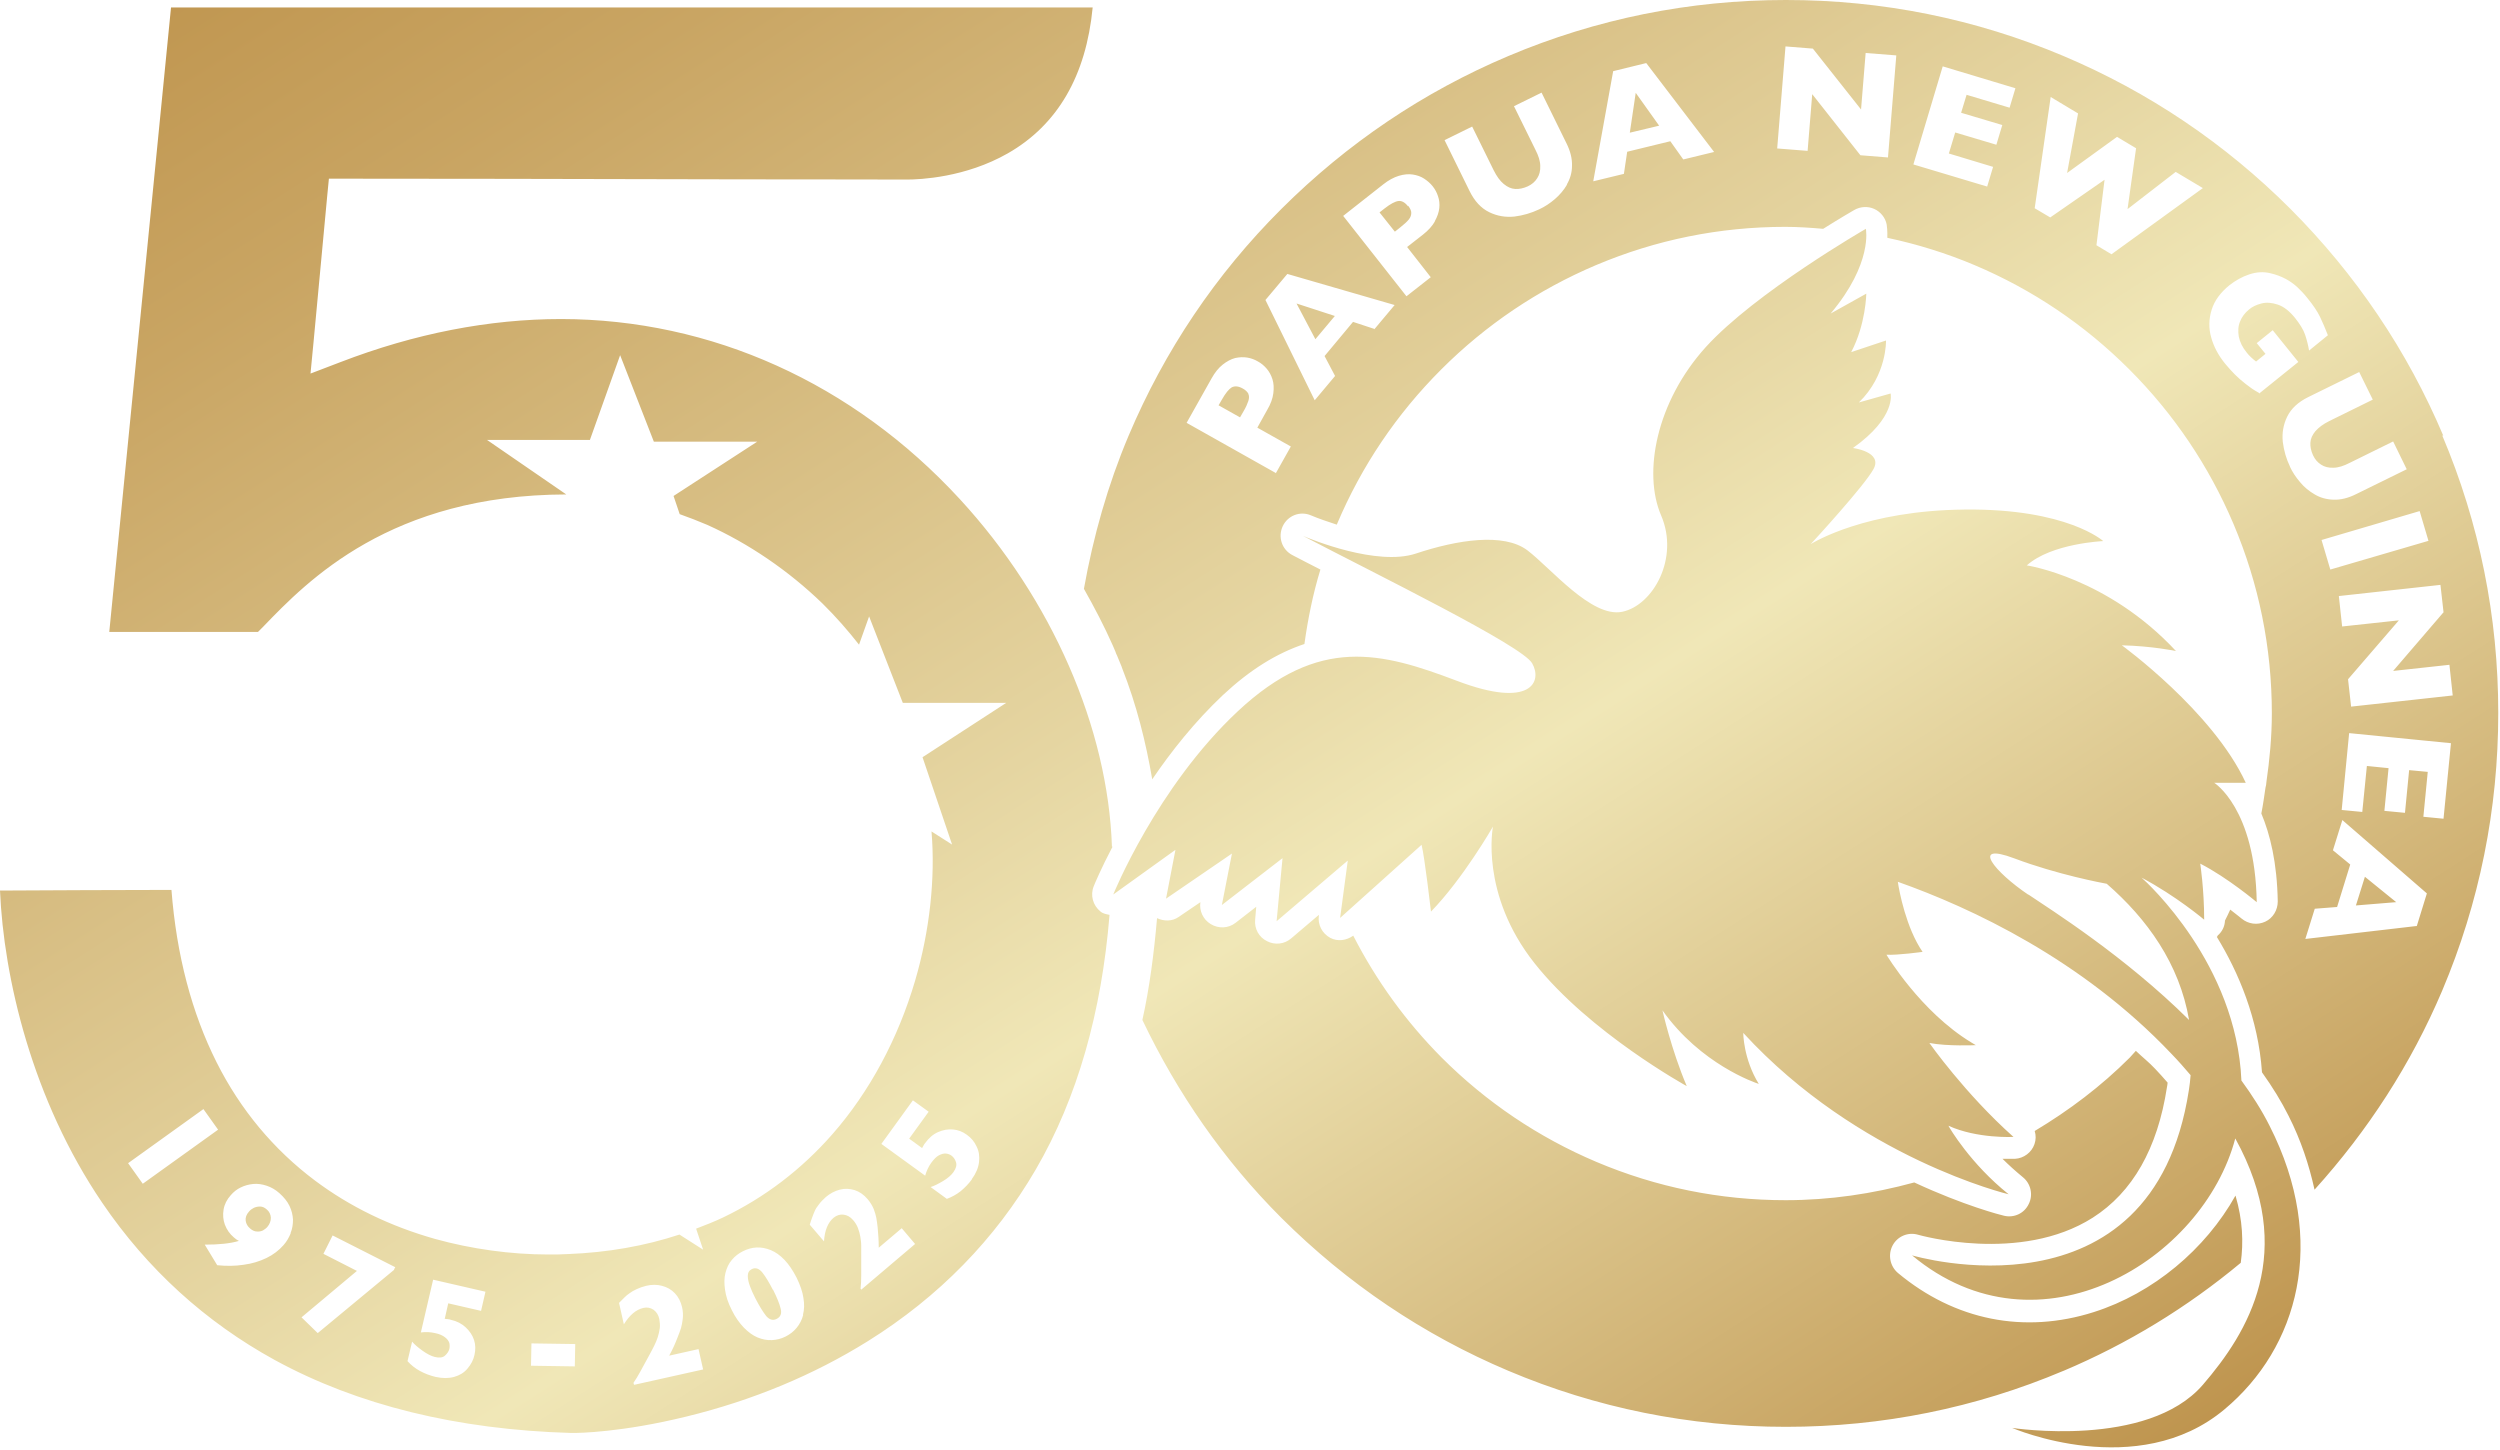 <svg width="550" height="319" viewBox="0 0 550 319" fill="none" xmlns="http://www.w3.org/2000/svg">
<path d="M244.627 186.289C243.76 160.178 231.428 131.804 211.146 109.788C187.638 84.256 156.469 70.238 123.47 70.189C107.621 70.189 91.242 73.369 74.862 79.68L68.311 82.185L68.985 75.2L71.972 43.26L72.357 39.31H76.308C86.424 39.31 130.262 39.358 162.298 39.455C181.905 39.455 197.369 39.503 199.537 39.503C202.379 39.503 212.399 39.069 221.745 33.722C232.68 27.459 238.943 16.668 240.388 1.638H37.624L24.039 139.03H56.749C57.134 138.645 57.52 138.259 57.905 137.874C67.684 127.709 85.942 108.873 124.578 108.777L107.139 96.781H129.781L136.429 78.138L143.847 97.167H166.586L148.183 109.114L149.532 113.112C151.555 113.835 153.579 114.606 155.602 115.473C164.707 119.568 173.474 125.541 180.941 132.767C183.88 135.658 186.53 138.693 188.986 141.824L191.202 135.61L198.621 154.638H221.359L202.957 166.586L209.46 185.807L204.932 182.917C205.799 193.178 204.547 204.788 201.319 215.771C197.561 228.537 191.299 240.195 183.157 249.493C176.317 257.297 168.223 263.463 159.07 267.847C157.143 268.763 155.168 269.533 153.145 270.304L154.687 274.929L149.484 271.605C141.872 274.11 133.683 275.555 125.011 275.892C123.566 275.989 122.121 275.989 120.628 275.989C112.342 275.989 103.719 274.784 95.722 272.568C85.846 269.774 76.982 265.487 69.274 259.706C60.218 252.913 52.895 244.146 47.644 233.692C42.2 222.853 38.828 210.135 37.72 195.779C27.941 195.779 8.671 195.875 0 195.924C0.819 215.049 7.033 241.881 22.497 264.62C32.421 279.216 45.187 290.826 60.458 299.208C78.62 309.132 100.587 314.528 125.638 315.25C125.83 315.25 126.023 315.25 126.216 315.25C127.227 315.25 136.718 315.154 151.025 311.637C165.622 308.073 179.014 302.484 190.913 295.066C206.522 285.334 218.951 272.616 227.863 257.297C237.064 241.496 242.363 222.564 244.097 201.271C243.423 201.126 242.7 201.03 242.122 200.548C240.436 199.199 239.81 196.935 240.629 194.96C240.773 194.575 242.171 191.202 244.772 186.241L244.627 186.289ZM31.409 260.428L28.182 255.9L44.754 244.001L47.981 248.529L31.409 260.428ZM63.975 271.268C63.59 272.231 63.108 273.098 62.385 273.917C61.374 275.073 60.121 276.037 58.628 276.759C57.134 277.482 55.448 278.012 53.569 278.253C51.691 278.542 49.812 278.542 47.789 278.349L45.043 273.821C48.126 273.821 50.631 273.58 52.558 273.002C52.221 272.857 51.835 272.568 51.45 272.231C50.535 271.46 49.908 270.545 49.475 269.437C49.089 268.377 48.993 267.269 49.186 266.113C49.378 264.957 49.908 263.897 50.775 262.934C51.402 262.211 52.124 261.633 52.943 261.247C53.81 260.814 54.726 260.573 55.689 260.477C56.701 260.38 57.664 260.525 58.676 260.862C59.688 261.199 60.603 261.729 61.47 262.5C62.434 263.367 63.204 264.282 63.686 265.294C64.168 266.306 64.409 267.317 64.457 268.329C64.457 269.341 64.312 270.352 63.927 271.268H63.975ZM86.761 279.313L69.9 293.283L66.335 289.815L78.524 279.602L71.153 275.844L73.176 271.798L86.954 278.783L86.665 279.313H86.761ZM105.742 288.369L98.612 286.731L97.841 290.152C97.841 290.152 98.178 290.152 98.323 290.2C98.516 290.2 98.612 290.2 98.708 290.248C98.805 290.248 98.901 290.248 99.142 290.345C100.491 290.634 101.599 291.212 102.466 292.031C103.333 292.85 103.959 293.765 104.297 294.825C104.634 295.884 104.634 296.944 104.393 298.052C104.152 299.208 103.622 300.172 102.851 301.087C102.081 302.003 101.117 302.581 99.913 302.918C98.708 303.255 97.36 303.255 95.818 302.918C94.614 302.629 93.457 302.195 92.398 301.617C91.338 301.039 90.422 300.316 89.652 299.449L90.663 295.162C91.145 295.74 91.916 296.414 92.928 297.137C93.939 297.86 94.855 298.341 95.674 298.534C96.637 298.775 97.408 298.679 97.889 298.245C98.371 297.811 98.708 297.33 98.853 296.8C98.949 296.366 98.949 295.884 98.853 295.451C98.708 295.017 98.419 294.584 97.889 294.198C97.408 293.813 96.685 293.476 95.722 293.283C94.662 293.042 93.65 292.994 92.59 293.139L95.288 281.529L106.802 284.178L105.838 288.369H105.742ZM126.457 300.606L116.822 300.461L116.918 295.547L126.553 295.692L126.457 300.606ZM139.464 304.604L139.367 304.219C139.849 303.544 140.331 302.725 140.861 301.762C141.391 300.798 142.065 299.594 142.884 298.052C143.269 297.378 143.607 296.655 143.944 296.029C144.281 295.355 144.522 294.728 144.715 294.15C144.907 293.524 145.052 292.898 145.148 292.223C145.244 291.549 145.148 290.874 145.052 290.2C144.859 289.285 144.426 288.61 143.751 288.128C143.077 287.695 142.354 287.55 141.535 287.743C139.897 288.128 138.5 289.333 137.248 291.356L136.188 286.635C136.67 286.153 137.055 285.768 137.392 285.431C137.729 285.094 138.067 284.804 138.5 284.515C138.934 284.178 139.464 283.889 140.09 283.6C140.716 283.311 141.391 283.07 142.161 282.878C143.366 282.588 144.522 282.588 145.63 282.878C146.738 283.167 147.701 283.696 148.472 284.515C149.243 285.334 149.773 286.346 150.062 287.599C150.255 288.466 150.303 289.333 150.206 290.152C150.11 290.971 149.966 291.645 149.821 292.175C149.676 292.705 149.387 293.379 149.098 294.15C148.568 295.547 147.942 296.944 147.22 298.245L153.675 296.8L154.687 301.28L139.56 304.652L139.464 304.604ZM176.702 289.285C176.413 290.393 175.931 291.308 175.257 292.127C174.582 292.946 173.763 293.572 172.8 294.054C171.837 294.536 170.825 294.776 169.813 294.825C168.753 294.873 167.742 294.68 166.682 294.247C165.622 293.813 164.659 293.09 163.647 292.079C162.683 291.067 161.768 289.815 160.997 288.225C160.178 286.635 159.697 285.142 159.504 283.745C159.311 282.348 159.311 281.143 159.6 280.035C159.889 278.927 160.323 277.964 160.997 277.193C161.672 276.374 162.491 275.748 163.454 275.266C164.418 274.784 165.429 274.495 166.441 274.447C167.453 274.399 168.513 274.592 169.572 275.025C170.632 275.459 171.644 276.181 172.607 277.193C173.571 278.205 174.438 279.505 175.257 281.095C176.028 282.685 176.558 284.178 176.75 285.527C176.991 286.924 176.943 288.128 176.654 289.236L176.702 289.285ZM189.565 283.793L189.324 283.504C189.42 282.685 189.468 281.721 189.468 280.662C189.468 279.602 189.468 278.156 189.468 276.422C189.468 275.651 189.468 274.881 189.468 274.11C189.468 273.339 189.372 272.713 189.275 272.087C189.179 271.46 188.986 270.834 188.746 270.16C188.505 269.533 188.119 268.907 187.686 268.425C187.06 267.703 186.385 267.317 185.566 267.221C184.795 267.125 184.073 267.366 183.398 267.895C182.146 268.955 181.423 270.69 181.279 273.098L178.147 269.437C178.34 268.763 178.533 268.233 178.677 267.847C178.822 267.414 179.014 266.98 179.207 266.498C179.4 266.017 179.737 265.487 180.171 264.957C180.556 264.427 181.086 263.897 181.664 263.367C182.628 262.548 183.639 262.018 184.747 261.729C185.855 261.44 186.915 261.488 188.023 261.826C189.083 262.163 190.046 262.837 190.865 263.801C191.443 264.475 191.877 265.198 192.214 265.968C192.503 266.739 192.696 267.414 192.792 267.944C192.889 268.474 192.985 269.196 193.081 270.015C193.226 271.508 193.322 273.002 193.322 274.495L198.38 270.208L201.319 273.676L189.516 283.696L189.565 283.793ZM213.844 259.417C213.122 260.428 212.254 261.296 211.339 262.066C210.424 262.789 209.364 263.367 208.304 263.752L204.739 261.151C205.51 260.91 206.377 260.477 207.437 259.85C208.497 259.224 209.268 258.55 209.749 257.875C210.328 257.056 210.52 256.334 210.328 255.707C210.135 255.081 209.798 254.599 209.364 254.262C208.979 253.973 208.545 253.829 208.112 253.78C207.63 253.732 207.148 253.877 206.57 254.166C205.992 254.455 205.462 255.033 204.884 255.804C204.258 256.671 203.824 257.634 203.535 258.646L193.9 251.661L200.837 242.074L204.306 244.579L200.018 250.505L202.861 252.576C202.861 252.576 203.005 252.287 203.101 252.143C203.198 251.998 203.246 251.902 203.294 251.805C203.294 251.757 203.439 251.613 203.535 251.468C204.354 250.36 205.269 249.541 206.377 249.059C207.485 248.578 208.545 248.385 209.653 248.481C210.761 248.578 211.773 248.963 212.688 249.637C213.652 250.312 214.374 251.179 214.856 252.239C215.386 253.299 215.53 254.407 215.386 255.659C215.241 256.912 214.711 258.164 213.796 259.417H213.844ZM170.054 283.696C170.921 285.431 171.499 286.828 171.74 287.888C172.029 288.947 171.74 289.718 170.873 290.152C170.054 290.585 169.283 290.344 168.561 289.526C167.886 288.658 167.067 287.358 166.2 285.672C165.67 284.66 165.285 283.745 164.996 282.974C164.707 282.203 164.514 281.432 164.514 280.71C164.514 279.987 164.803 279.505 165.381 279.216C166.2 278.783 167.019 279.072 167.742 279.987C168.464 280.902 169.235 282.203 170.054 283.793V283.696ZM58.676 266.065C59.254 266.547 59.543 267.173 59.591 267.895C59.591 268.618 59.35 269.292 58.82 269.919C58.58 270.208 58.242 270.449 57.857 270.69C57.471 270.882 56.99 270.979 56.508 270.93C56.026 270.93 55.496 270.69 55.015 270.256C54.485 269.822 54.148 269.244 54.051 268.57C53.955 267.895 54.196 267.173 54.822 266.498C55.063 266.209 55.448 265.92 55.834 265.728C56.267 265.535 56.701 265.439 57.231 265.439C57.761 265.439 58.242 265.679 58.724 266.113L58.676 266.065ZM537.525 95.866C529.625 77.175 518.304 60.41 503.9 45.958C489.496 31.554 472.683 20.233 453.991 12.332C434.625 4.143 414.103 0 392.907 0C371.71 0 351.188 4.143 331.822 12.332C313.131 20.233 296.366 31.554 281.914 45.958C267.462 60.362 256.189 77.175 248.289 95.866C243.712 106.705 240.533 117.978 238.461 129.54C240.773 133.635 242.941 137.778 244.82 142.017C245.013 142.45 245.205 142.932 245.398 143.366L245.495 143.655C245.495 143.655 245.639 144.04 245.735 144.185C246.073 145.004 246.41 145.823 246.747 146.642L246.843 146.931C250.071 155.12 252.094 163.31 253.491 171.451C257.683 165.285 262.837 158.781 269.003 152.952C275.025 147.316 280.902 143.703 286.972 141.68C287.743 136.14 288.851 130.648 290.489 125.3C288.273 124.192 286.202 123.084 284.323 122.121C282.01 120.917 281.095 118.123 282.203 115.762C283.311 113.402 286.057 112.342 288.466 113.402C290.055 114.076 292.031 114.75 294.102 115.425C294.102 115.425 294.102 115.328 294.15 115.28C299.546 102.514 307.254 91.097 317.081 81.269C326.909 71.442 338.374 63.734 351.092 58.339C364.291 52.751 378.31 49.908 392.762 49.908C395.556 49.908 398.35 50.101 401.096 50.342C404.854 47.981 407.6 46.392 407.937 46.199C409.286 45.428 410.924 45.332 412.321 45.958C413.718 46.584 414.778 47.885 415.067 49.378C415.115 49.667 415.26 50.775 415.211 52.317C421.763 53.714 428.17 55.689 434.433 58.339C447.199 63.734 458.616 71.442 468.444 81.269C478.271 91.097 485.979 102.562 491.374 115.28C496.963 128.48 499.805 142.499 499.805 156.951C499.805 162.057 499.323 167.115 498.6 172.126C498.6 172.511 498.504 172.896 498.408 173.282C498.119 175.209 497.878 177.087 497.492 178.966C499.419 183.543 500.961 189.757 501.106 198.332C501.106 200.211 500.046 201.993 498.36 202.764C496.625 203.583 494.602 203.294 493.157 202.09C493.157 202.09 492.097 201.223 490.652 200.115C490.315 200.934 489.881 201.704 489.496 202.523C489.447 203.824 488.869 204.98 487.906 205.799C487.858 205.896 487.81 206.04 487.713 206.136C492.482 213.941 496.818 224.105 497.637 235.908C499.949 239.136 501.924 242.363 503.466 245.446C506.212 250.842 507.994 256.285 509.199 261.729C520.953 248.722 530.443 234.077 537.284 217.939C545.474 198.573 549.617 178.051 549.617 156.854C549.617 135.658 545.474 115.136 537.284 95.77L537.525 95.866ZM280.661 104.056L261.055 93.024L266.547 83.245C267.269 81.944 268.088 80.932 269.003 80.21C269.919 79.487 270.834 79.005 271.749 78.764C272.665 78.572 273.532 78.524 274.399 78.668C275.266 78.813 276.037 79.102 276.759 79.535C277.482 79.921 278.108 80.451 278.686 81.125C279.216 81.751 279.65 82.522 279.939 83.437C280.228 84.353 280.276 85.364 280.132 86.52C279.987 87.677 279.554 88.881 278.783 90.182L276.615 94.084L283.986 98.227L280.661 104.152V104.056ZM302.34 72.357L297.667 70.816L291.404 78.331L293.717 82.715L289.236 88.062L278.397 65.998L283.215 60.266L306.82 67.106L302.34 72.454V72.357ZM315.684 48.704C315.106 49.715 314.239 50.679 313.083 51.594L309.566 54.34L314.769 60.988L309.421 65.179L295.499 47.499L304.315 40.562C305.471 39.647 306.627 39.021 307.735 38.684C308.843 38.346 309.903 38.25 310.818 38.395C311.734 38.539 312.601 38.828 313.323 39.31C314.046 39.792 314.672 40.322 315.202 40.996C315.732 41.67 316.118 42.393 316.358 43.164C316.647 43.983 316.744 44.85 316.647 45.765C316.551 46.681 316.214 47.692 315.636 48.704H315.684ZM537.621 134.646L526.493 147.605L538.874 146.256L539.596 153.001L517.244 155.457L516.569 149.436L527.746 136.477L515.269 137.826L514.546 131.13L536.899 128.673L537.573 134.646H537.621ZM534.249 118.99L512.667 125.3L510.74 118.797L532.322 112.438L534.249 118.942V118.99ZM344.781 40.562C344.058 41.815 343.143 42.875 342.083 43.79C341.023 44.705 339.867 45.476 338.615 46.054C336.881 46.873 335.098 47.403 333.171 47.644C331.244 47.837 329.414 47.548 327.631 46.681C325.849 45.813 324.403 44.272 323.295 42.008L317.804 30.831L323.874 27.845L328.595 37.431C329.269 38.78 329.992 39.792 330.811 40.466C331.63 41.141 332.448 41.526 333.364 41.574C334.231 41.622 335.146 41.43 336.11 40.996C337.025 40.562 337.699 39.984 338.181 39.214C338.663 38.491 338.904 37.576 338.856 36.516C338.856 35.456 338.47 34.252 337.796 32.951L333.075 23.364L339.145 20.378L344.637 31.554C345.504 33.288 345.889 34.926 345.841 36.468C345.841 38.009 345.407 39.406 344.685 40.611L344.781 40.562ZM370.313 35.071L367.471 31.072L357.981 33.385L357.258 38.25L350.514 39.888L354.898 15.656L362.172 13.874L377.106 33.433L370.361 35.071H370.313ZM415.308 34.637L409.286 34.155L398.688 20.715L397.676 33.192L390.98 32.662L392.81 10.213L398.832 10.695L409.43 24.087L410.442 11.658L417.186 12.188L415.356 34.637H415.308ZM442.141 23.702L432.65 20.859L431.446 24.81L440.503 27.507L439.202 31.843L430.145 29.145L428.748 33.77L438.479 36.709L437.179 41.044L420.944 36.179L427.399 14.597L443.393 19.414L442.092 23.75L442.141 23.702ZM464.59 55.978L461.217 53.955L463 39.551L451.053 47.837L447.632 45.813L451.149 21.341L457.171 24.954L454.762 38.057L465.746 30.109L469.937 32.614L468.058 46.006L478.656 37.817L484.63 41.381L464.542 55.93L464.59 55.978ZM497.203 86.569C496.77 86.328 496.385 86.087 496.047 85.894C495.758 85.701 495.421 85.509 495.18 85.316C494.891 85.123 494.506 84.834 494.024 84.449C493.205 83.823 492.386 83.1 491.663 82.377C490.941 81.655 490.218 80.836 489.496 79.969C488.05 78.186 487.039 76.308 486.461 74.236C485.883 72.213 485.931 70.189 486.557 68.166C487.183 66.143 488.484 64.36 490.507 62.722C491.808 61.711 493.253 60.892 494.843 60.362C496.433 59.832 498.022 59.736 499.516 60.121C500.768 60.41 501.876 60.844 502.888 61.374C503.851 61.904 504.719 62.53 505.441 63.204C506.164 63.879 506.935 64.698 507.657 65.613C508.91 67.154 509.825 68.503 510.403 69.708C510.981 70.912 511.559 72.261 512.137 73.754L507.994 77.126C507.802 75.97 507.513 74.814 507.127 73.658C506.742 72.502 505.971 71.297 504.911 69.949C503.659 68.407 502.406 67.444 501.106 67.01C499.805 66.576 498.6 66.48 497.492 66.769C496.384 67.058 495.469 67.492 494.747 68.118C493.879 68.841 493.205 69.708 492.82 70.719C492.386 71.731 492.338 72.839 492.531 74.043C492.771 75.248 493.35 76.452 494.313 77.608C494.843 78.283 495.517 78.909 496.336 79.535L498.408 77.849L496.481 75.489L499.998 72.646L505.634 79.632L497.203 86.424V86.569ZM503.803 102.659C502.984 100.973 502.454 99.142 502.214 97.215C502.021 95.288 502.31 93.457 503.177 91.675C504.044 89.893 505.586 88.447 507.85 87.339L519.026 81.848L522.013 87.918L512.426 92.638C511.078 93.313 510.114 94.036 509.391 94.855C508.717 95.674 508.332 96.493 508.283 97.408C508.235 98.275 508.428 99.19 508.862 100.154C509.295 101.069 509.873 101.743 510.644 102.225C511.367 102.707 512.282 102.948 513.342 102.9C514.402 102.9 515.606 102.514 516.907 101.84L526.493 97.119L529.48 103.237L518.304 108.729C516.569 109.596 514.931 109.981 513.39 109.933C511.848 109.885 510.451 109.499 509.247 108.777C507.994 108.054 506.935 107.187 506.019 106.079C505.104 105.019 504.333 103.863 503.755 102.611L503.803 102.659ZM531.6 203.728L507.175 206.57L509.247 199.922L514.161 199.537L517.051 190.191L513.245 187.06L515.317 180.411L533.912 196.55L531.696 203.728H531.6ZM537.621 180.122L533.141 179.689L534.105 169.813L530.01 169.428L529.095 178.822L524.566 178.388L525.482 168.994L520.712 168.513L519.701 178.629L515.172 178.195L516.81 161.286L539.211 163.502L537.573 180.122H537.621ZM274.64 86.665C274.832 87.099 274.832 87.58 274.64 88.207C274.447 88.785 274.11 89.604 273.532 90.567L272.809 91.82L268.088 89.17L268.811 87.918C269.63 86.472 270.352 85.605 270.979 85.22C271.653 84.882 272.424 84.931 273.387 85.461C274.013 85.798 274.399 86.183 274.64 86.617V86.665ZM289.381 74.621L285.238 66.769L293.668 69.515L289.429 74.573L289.381 74.621ZM359.859 20.426L365.014 27.652L358.559 29.193L359.859 20.426ZM309.807 45.283C310.24 45.862 310.481 46.343 310.481 46.825C310.481 47.307 310.337 47.789 309.951 48.27C309.566 48.752 308.94 49.33 308.024 50.053L306.868 50.968L303.496 46.729L304.604 45.862C305.905 44.85 306.916 44.32 307.639 44.224C308.362 44.127 309.084 44.513 309.759 45.38L309.807 45.283ZM527.12 198.477L518.304 199.199L520.279 192.889L527.168 198.477H527.12ZM453.991 301.569C434.625 309.759 414.103 313.902 392.907 313.902C371.71 313.902 351.188 309.759 331.822 301.569C313.131 293.668 296.366 282.348 281.914 267.944C269.196 255.226 259.031 240.533 251.324 224.394C252.913 217.265 253.877 209.701 254.551 201.993C256.093 202.716 257.875 202.716 259.272 201.753L264.09 198.477C263.801 200.356 264.668 202.282 266.354 203.294C268.088 204.354 270.256 204.258 271.846 203.005L276.374 199.488L276.133 202.331C275.94 204.306 276.952 206.185 278.735 207.052C280.469 207.967 282.588 207.726 284.082 206.425L290.152 201.271V201.415C289.863 203.439 290.874 205.366 292.657 206.329C294.295 207.196 296.222 206.907 297.715 205.847C302.773 215.723 309.277 224.732 317.177 232.68C327.005 242.508 338.47 250.216 351.188 255.611C364.388 261.199 378.406 264.042 392.859 264.042C402.542 264.042 411.984 262.644 421.137 260.139C432.12 265.246 440.214 267.317 440.888 267.462C443.104 267.992 445.368 266.932 446.332 264.86C447.343 262.837 446.765 260.38 445.031 258.983C443.393 257.634 441.9 256.285 440.551 254.937C442.141 254.937 443.2 254.937 443.297 254.937C445.224 254.84 446.958 253.54 447.584 251.709C447.921 250.745 447.921 249.734 447.632 248.819C455.196 244.29 462.229 238.991 468.54 232.68C469.022 232.199 469.407 231.669 469.889 231.187C471.286 232.536 472.779 233.692 474.128 235.137C475.043 236.101 475.959 237.112 476.874 238.172C476.874 238.509 476.778 238.847 476.73 239.184C474.658 252.672 469.166 262.307 460.399 267.895C444.405 278.06 422.197 271.701 422.004 271.653C419.788 270.979 417.427 271.99 416.368 274.014C415.308 276.037 415.789 278.542 417.524 280.035C430.049 290.489 445.368 293.524 460.639 288.658C473.695 284.515 485.208 274.832 491.808 263.03C493.398 268.425 493.59 273.339 492.964 277.819C481.161 287.647 468.058 295.644 453.895 301.617L453.991 301.569ZM493.109 237.69C492.001 212.11 472.442 194.237 471.141 193.081C478.705 197.08 484.919 202.331 484.919 202.331C484.919 195.683 484.052 189.998 484.052 189.998C490.074 193.081 496.481 198.477 496.481 198.477C496.144 177.81 487.135 172.222 487.135 172.222H494.072C486.798 156.469 466.806 141.969 466.806 141.969C473.357 142.113 478.705 143.221 478.705 143.221C463.674 127.035 445.898 124.385 445.898 124.385C451.342 119.52 462.711 119.038 462.711 119.038C462.711 119.038 454.81 111.86 432.265 112.101C410.442 112.294 399.073 119.279 398.35 119.712C398.977 119.038 410.153 106.898 412.176 103.189C414.248 99.383 407.648 98.564 407.648 98.564C417.235 91.771 415.934 86.569 415.934 86.569L408.949 88.544C415.163 82.522 414.922 74.91 414.922 74.91L407.263 77.464C410.49 71.346 410.587 64.601 410.587 64.601L402.734 68.985C412.08 57.905 410.49 50.342 410.49 50.342C410.49 50.342 386.162 64.36 375.275 76.356C364.388 88.399 361.401 104.008 365.448 113.402C369.494 122.795 363.665 133.201 356.873 134.598C350.128 135.947 341.216 125.011 336.013 121.061C330.811 117.159 320.598 118.749 311.493 121.784C302.918 124.626 288.273 118.604 286.635 117.882C303.014 126.457 334.857 142.017 337.073 145.919C339.337 149.869 336.977 156.035 320.501 149.773C303.978 143.51 290.2 139.753 272.327 156.469C254.455 173.185 244.916 196.791 244.916 196.791L258.598 186.963L256.526 197.706L271.027 187.782L268.811 199.103L282.155 188.794L280.854 202.668L296.511 189.324L294.825 201.945L312.745 185.855C313.42 188.505 314.817 200.548 314.817 200.548C321.898 193.274 328.45 181.857 328.45 181.857C328.45 181.857 325.511 196.646 337.603 211.917C349.695 227.188 371.084 238.943 371.084 238.943C367.664 230.898 365.737 222.275 365.737 222.275C374.119 234.125 386.162 238.22 386.933 238.461C383.513 232.921 383.513 227.237 383.513 227.237C408.901 254.888 441.9 262.741 441.9 262.741C433.517 256.045 428.893 248.144 428.652 247.662C435.011 250.553 442.96 250.119 442.96 250.119C432.265 240.581 424.461 229.453 424.461 229.453C428.411 230.223 434.674 229.934 434.674 229.934C434.336 229.742 433.999 229.549 433.71 229.356C422.486 222.564 415.019 210.038 415.019 210.038C417.427 210.183 422.967 209.412 422.967 209.412C419.354 204.161 417.813 196.068 417.524 193.997C433.71 199.729 458.038 211.098 477.645 231.765C479.186 233.355 480.632 234.993 481.932 236.534C481.836 237.642 481.74 238.75 481.547 239.858C473.502 291.934 420.655 276.181 420.655 276.181C448.548 299.449 484.678 277.241 491.76 250.456C505.538 275.459 494.506 293.187 484.63 304.652C472.442 318.767 442.671 314.142 442.671 314.142C442.671 314.142 470.274 326.09 489.399 310.048C505.538 296.559 512.234 273.146 499.323 247.711C497.589 244.242 495.421 240.87 493.06 237.642L493.109 237.69ZM446.235 196.839C438.865 191.877 433.277 185.133 443.152 188.842C452.594 192.407 462.663 194.286 463.482 194.43C472.346 202.138 479.475 212.014 481.595 224.394C467.432 210.328 451.149 200.115 446.235 196.791V196.839Z" fill="url(#paint0_linear_53_101)"/>
<defs>
<linearGradient id="paint0_linear_53_101" x1="119.375" y1="-72.598" x2="436.601" y2="422.967" gradientUnits="userSpaceOnUse">
<stop stop-color="#BE934C"/>
<stop offset="0.14" stop-color="#C9A563"/>
<stop offset="0.44" stop-color="#E5D5A1"/>
<stop offset="0.54" stop-color="#F0E7B7"/>
<stop offset="0.92" stop-color="#BA8D45"/>
</linearGradient>
</defs>
</svg>

